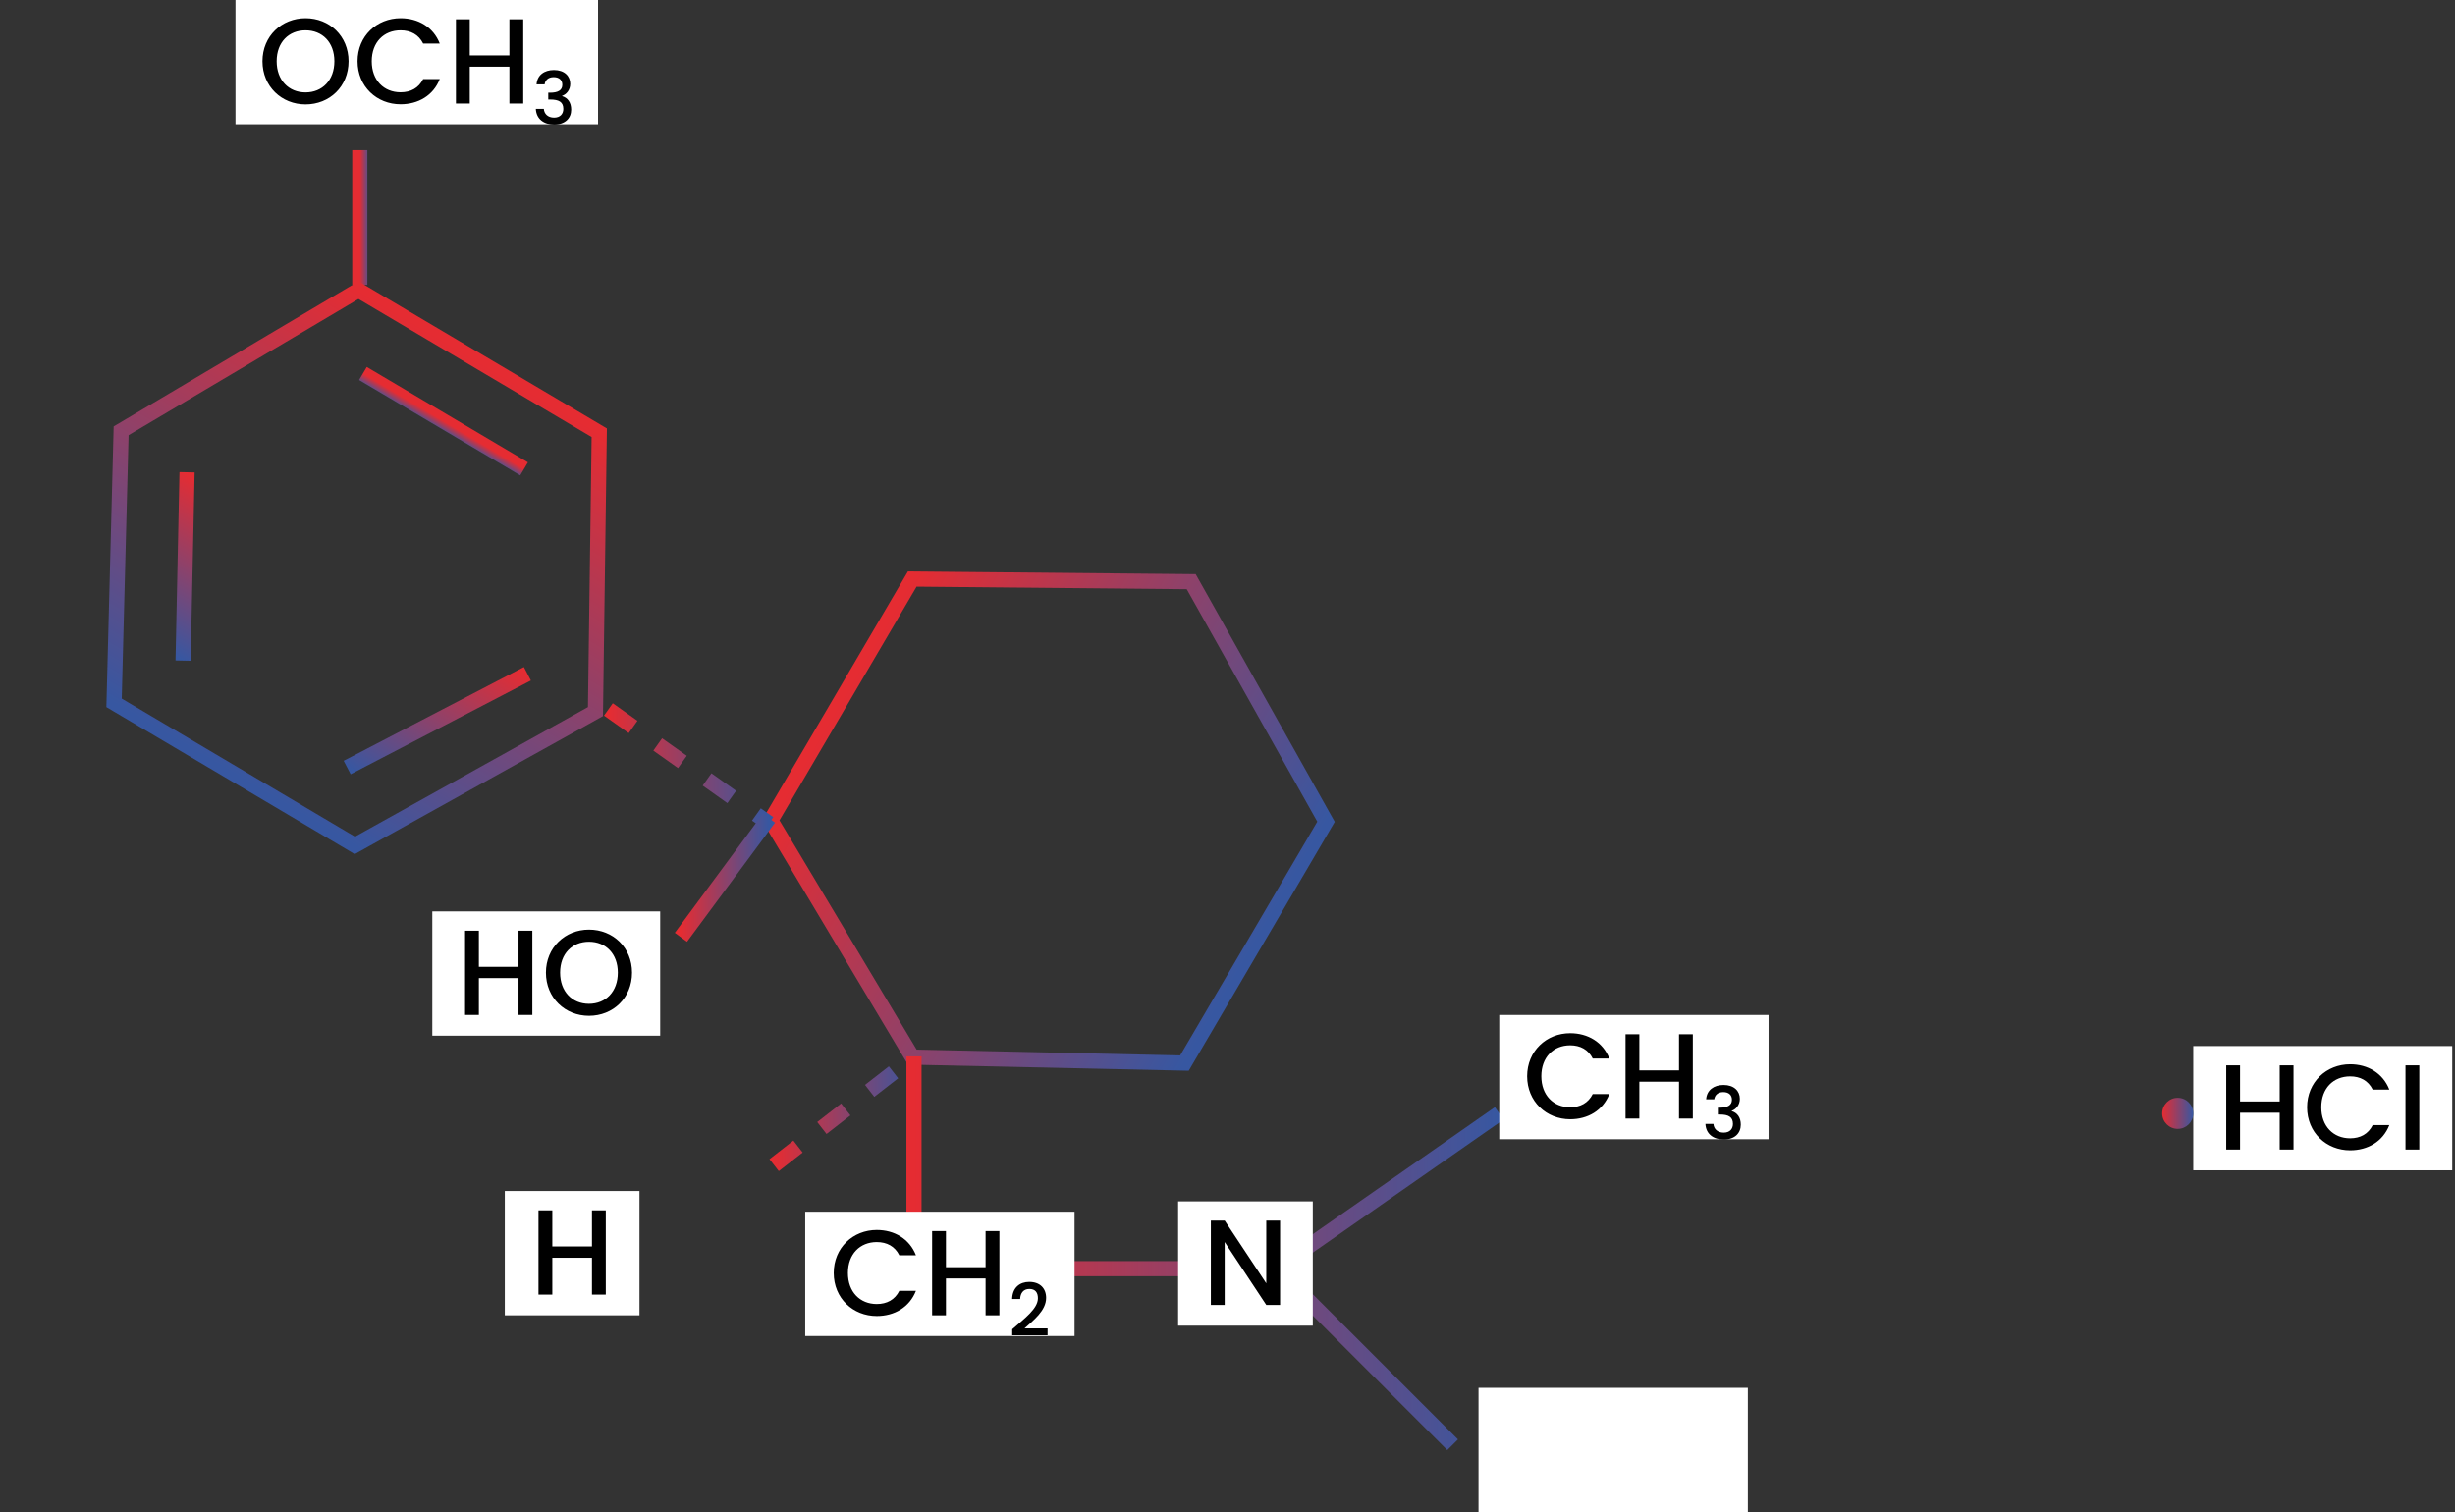 <svg width="237" height="146" viewBox="0 0 237 146" fill="none" xmlns="http://www.w3.org/2000/svg">
<rect x="0" y="0" width="237" height="146" fill="#333333" stroke="none"/>
<rect width="25" height="12" transform="translate(211.733 101)" fill="white"/>
<path d="M220.077 111V107.442H216.249V111H214.915V102.865H216.249V106.353H220.077V102.865H221.411V111H220.077ZM222.723 106.915C222.723 104.48 224.584 102.76 226.878 102.76C228.575 102.76 230.038 103.614 230.659 105.206H229.055C228.622 104.34 227.85 103.93 226.878 103.93C225.263 103.93 224.092 105.077 224.092 106.915C224.092 108.753 225.263 109.911 226.878 109.911C227.85 109.911 228.622 109.502 229.055 108.636H230.659C230.038 110.227 228.575 111.07 226.878 111.07C224.584 111.07 222.723 109.361 222.723 106.915ZM232.221 111V102.865H233.555V111H232.221Z" fill="black"/>
<circle cx="210.233" cy="107.5" r="1.5" fill="url(#paint0_linear_887_122)"/>
<path d="M74.398 79.214L88.066 55.913L114.996 56.169L128.01 79.344L114.342 102.645L88.07 102.069L74.398 79.214Z" stroke="url(#paint1_linear_887_122)" stroke-width="1.463"/>
<path d="M34.733 27.5V14.5" stroke="url(#paint2_linear_887_122)" stroke-width="1.46"/>
<path d="M58.733 68.5L74.233 79.5" stroke="url(#paint3_linear_887_122)" stroke-width="1.46" stroke-dasharray="2.92 2.92"/>
<path d="M74.233 79L65.733 90.5" stroke="url(#paint4_linear_887_122)" stroke-width="1.46"/>
<path d="M74.733 112.5L88.233 102" stroke="url(#paint5_linear_887_122)" stroke-width="1.46" stroke-dasharray="2.92 2.92"/>
<path d="M88.233 102V122.5H123.233M123.233 122.5L144.733 107.5M123.233 122.5L140.233 139.5" stroke="url(#paint6_linear_887_122)" stroke-width="1.46"/>
<path d="M34.606 28.018L57.85 41.782L57.484 68.71L34.255 81.629L11.011 67.865L11.694 41.596L34.606 28.018Z" stroke="url(#paint7_linear_887_122)" stroke-width="1.463"/>
<path d="M50.914 65.056L33.514 74.109" stroke="url(#paint8_linear_887_122)" stroke-width="1.463"/>
<path d="M17.675 63.786L18.057 45.6" stroke="url(#paint9_linear_887_122)" stroke-width="1.463"/>
<path d="M50.59 45.272L35.035 36.062" stroke="url(#paint10_linear_887_122)" stroke-width="1.463"/>
<rect width="35" height="12" transform="translate(22.733)" fill="white"/>
<path d="M33.649 5.915C33.649 8.361 31.811 10.082 29.494 10.082C27.2 10.082 25.338 8.361 25.338 5.915C25.338 3.48 27.2 1.76 29.494 1.76C31.811 1.76 33.649 3.48 33.649 5.915ZM26.708 5.915C26.708 7.753 27.878 8.923 29.494 8.923C31.109 8.923 32.28 7.753 32.28 5.915C32.28 4.077 31.109 2.93 29.494 2.93C27.878 2.93 26.708 4.077 26.708 5.915ZM34.517 5.915C34.517 3.48 36.379 1.76 38.673 1.76C40.37 1.76 41.833 2.614 42.453 4.206L40.85 4.206C40.417 3.34 39.644 2.93 38.673 2.93C37.057 2.93 35.887 4.077 35.887 5.915C35.887 7.753 37.057 8.911 38.673 8.911C39.644 8.911 40.417 8.502 40.85 7.636L42.453 7.636C41.833 9.227 40.37 10.07 38.673 10.07C36.379 10.07 34.517 8.361 34.517 5.915ZM49.177 10L49.177 6.442L45.35 6.442L45.35 10L44.015 10L44.015 1.865L45.35 1.865L45.35 5.353L49.177 5.353L49.177 1.865L50.512 1.865L50.512 10L49.177 10ZM51.798 8.144C51.854 7.259 52.542 6.761 53.476 6.761C54.495 6.761 55.05 7.351 55.05 8.095C55.05 8.706 54.663 9.121 54.263 9.254L54.263 9.282C54.797 9.444 55.141 9.886 55.141 10.595C55.141 11.41 54.565 12.028 53.497 12.028C52.528 12.028 51.777 11.522 51.728 10.518L52.5 10.518C52.535 10.996 52.886 11.361 53.49 11.361C54.087 11.361 54.382 10.996 54.382 10.518C54.382 9.844 53.947 9.612 53.111 9.612L52.928 9.612L52.928 8.952L53.118 8.952C53.842 8.945 54.284 8.734 54.284 8.186C54.284 7.744 53.996 7.449 53.448 7.449C52.886 7.449 52.627 7.786 52.577 8.144L51.798 8.144Z" fill="black"/>
<rect width="22" height="12" transform="translate(41.733 88)" fill="white"/>
<path d="M50.057 98L50.057 94.442L46.229 94.442L46.229 98L44.895 98L44.895 89.865L46.229 89.865L46.229 93.353L50.057 93.353L50.057 89.865L51.391 89.865L51.391 98L50.057 98ZM61.014 93.915C61.014 96.361 59.176 98.082 56.858 98.082C54.564 98.082 52.703 96.361 52.703 93.915C52.703 91.48 54.564 89.76 56.858 89.76C59.176 89.76 61.014 91.48 61.014 93.915ZM54.072 93.915C54.072 95.753 55.243 96.923 56.858 96.923C58.474 96.923 59.644 95.753 59.644 93.915C59.644 92.077 58.474 90.93 56.858 90.93C55.243 90.93 54.072 92.077 54.072 93.915Z" fill="black"/>
<rect width="13" height="12" transform="translate(48.733 115)" fill="white"/>
<path d="M57.146 125L57.146 121.442L53.319 121.442L53.319 125L51.984 125L51.984 116.865L53.319 116.865L53.319 120.353L57.146 120.353L57.146 116.865L58.481 116.865L58.481 125L57.146 125Z" fill="black"/>
<rect width="26" height="12" transform="translate(77.733 117)" fill="white"/>
<path d="M80.486 122.915C80.486 120.48 82.347 118.76 84.642 118.76C86.339 118.76 87.802 119.614 88.422 121.206L86.819 121.206C86.386 120.34 85.613 119.93 84.642 119.93C83.026 119.93 81.856 121.077 81.856 122.915C81.856 124.753 83.026 125.911 84.642 125.911C85.613 125.911 86.386 125.502 86.819 124.636L88.422 124.636C87.802 126.227 86.339 127.07 84.642 127.07C82.347 127.07 80.486 125.361 80.486 122.915ZM95.146 127L95.146 123.442L91.319 123.442L91.319 127L89.984 127L89.984 118.865L91.319 118.865L91.319 122.353L95.146 122.353L95.146 118.865L96.481 118.865L96.481 127L95.146 127ZM97.718 128.93L97.718 128.347C98.925 127.286 100.197 126.359 100.197 125.355C100.197 124.821 99.965 124.456 99.368 124.456C98.806 124.456 98.504 124.849 98.483 125.425L97.71 125.425C97.739 124.316 98.455 123.775 99.361 123.775C100.4 123.775 100.99 124.4 100.99 125.32C100.99 126.563 99.726 127.511 98.904 128.263L101.131 128.263L101.131 128.93L97.718 128.93Z" fill="black"/>
<rect width="13" height="12" transform="translate(113.733 116)" fill="white"/>
<path d="M122.242 117.853L123.576 117.853L123.576 126L122.242 126L118.227 119.925L118.227 126L116.893 126L116.893 117.853L118.227 117.853L122.242 123.916L122.242 117.853Z" fill="black"/>
<rect width="26" height="12" transform="translate(144.733 98)" fill="white"/>
<path d="M147.428 103.915C147.428 101.48 149.289 99.76 151.583 99.76C153.281 99.76 154.744 100.614 155.364 102.206L153.76 102.206C153.327 101.34 152.555 100.93 151.583 100.93C149.968 100.93 148.797 102.077 148.797 103.915C148.797 105.753 149.968 106.911 151.583 106.911C152.555 106.911 153.327 106.502 153.76 105.636L155.364 105.636C154.744 107.227 153.281 108.07 151.583 108.07C149.289 108.07 147.428 106.361 147.428 103.915ZM162.088 108L162.088 104.442L158.26 104.442L158.26 108L156.926 108L156.926 99.865L158.26 99.865L158.26 103.353L162.088 103.353L162.088 99.865L163.422 99.865L163.422 108L162.088 108ZM164.708 106.144C164.765 105.259 165.453 104.761 166.387 104.761C167.405 104.761 167.96 105.351 167.96 106.095C167.96 106.706 167.574 107.121 167.173 107.254L167.173 107.282C167.707 107.444 168.051 107.886 168.051 108.595C168.051 109.41 167.475 110.028 166.408 110.028C165.439 110.028 164.687 109.522 164.638 108.518L165.411 108.518C165.446 108.996 165.797 109.361 166.401 109.361C166.998 109.361 167.293 108.996 167.293 108.518C167.293 107.844 166.857 107.612 166.022 107.612L165.839 107.612L165.839 106.952L166.029 106.952C166.752 106.945 167.195 106.734 167.195 106.186C167.195 105.744 166.907 105.449 166.359 105.449C165.797 105.449 165.537 105.786 165.488 106.144L164.708 106.144Z" fill="black"/>
<rect width="26" height="12" transform="translate(142.733 134)" fill="white"/>
<defs>
<linearGradient id="paint0_linear_887_122" x1="208.733" y1="106" x2="211.734" y2="106.001" gradientUnits="userSpaceOnUse">
<stop stop-color="#E52C32"/>
<stop offset="1" stop-color="#3757A1"/>
</linearGradient>
<linearGradient id="paint1_linear_887_122" x1="94.849" y1="44.35" x2="134.803" y2="67.807" gradientUnits="userSpaceOnUse">
<stop stop-color="#E52C32"/>
<stop offset="1" stop-color="#3757A1"/>
</linearGradient>
<linearGradient id="paint2_linear_887_122" x1="34.733" y1="14.5" x2="35.733" y2="14.5" gradientUnits="userSpaceOnUse">
<stop stop-color="#E52C32"/>
<stop offset="1" stop-color="#3757A1"/>
</linearGradient>
<linearGradient id="paint3_linear_887_122" x1="58.733" y1="68.5" x2="74.24" y2="68.509" gradientUnits="userSpaceOnUse">
<stop stop-color="#E52C32"/>
<stop offset="1" stop-color="#3757A1"/>
</linearGradient>
<linearGradient id="paint4_linear_887_122" x1="65.733" y1="79" x2="74.237" y2="79.003" gradientUnits="userSpaceOnUse">
<stop stop-color="#E52C32"/>
<stop offset="1" stop-color="#3757A1"/>
</linearGradient>
<linearGradient id="paint5_linear_887_122" x1="74.733" y1="102" x2="88.239" y2="102.007" gradientUnits="userSpaceOnUse">
<stop stop-color="#E52C32"/>
<stop offset="1" stop-color="#3757A1"/>
</linearGradient>
<linearGradient id="paint6_linear_887_122" x1="88.233" y1="102" x2="144.759" y2="102.036" gradientUnits="userSpaceOnUse">
<stop stop-color="#E52C32"/>
<stop offset="1" stop-color="#3757A1"/>
</linearGradient>
<linearGradient id="paint7_linear_887_122" x1="69.385" y1="48.612" x2="45.764" y2="88.469" gradientUnits="userSpaceOnUse">
<stop stop-color="#E52C32"/>
<stop offset="1" stop-color="#3757A1"/>
</linearGradient>
<linearGradient id="paint8_linear_887_122" x1="50.914" y1="65.056" x2="42.414" y2="79.388" gradientUnits="userSpaceOnUse">
<stop stop-color="#E52C32"/>
<stop offset="1" stop-color="#3757A1"/>
</linearGradient>
<linearGradient id="paint9_linear_887_122" x1="25.747" y1="50.154" x2="17.661" y2="63.786" gradientUnits="userSpaceOnUse">
<stop stop-color="#E52C32"/>
<stop offset="1" stop-color="#3757A1"/>
</linearGradient>
<linearGradient id="paint10_linear_887_122" x1="50.59" y1="45.272" x2="50.08" y2="46.133" gradientUnits="userSpaceOnUse">
<stop stop-color="#E52C32"/>
<stop offset="1" stop-color="#3757A1"/>
</linearGradient>
</defs>
</svg>
